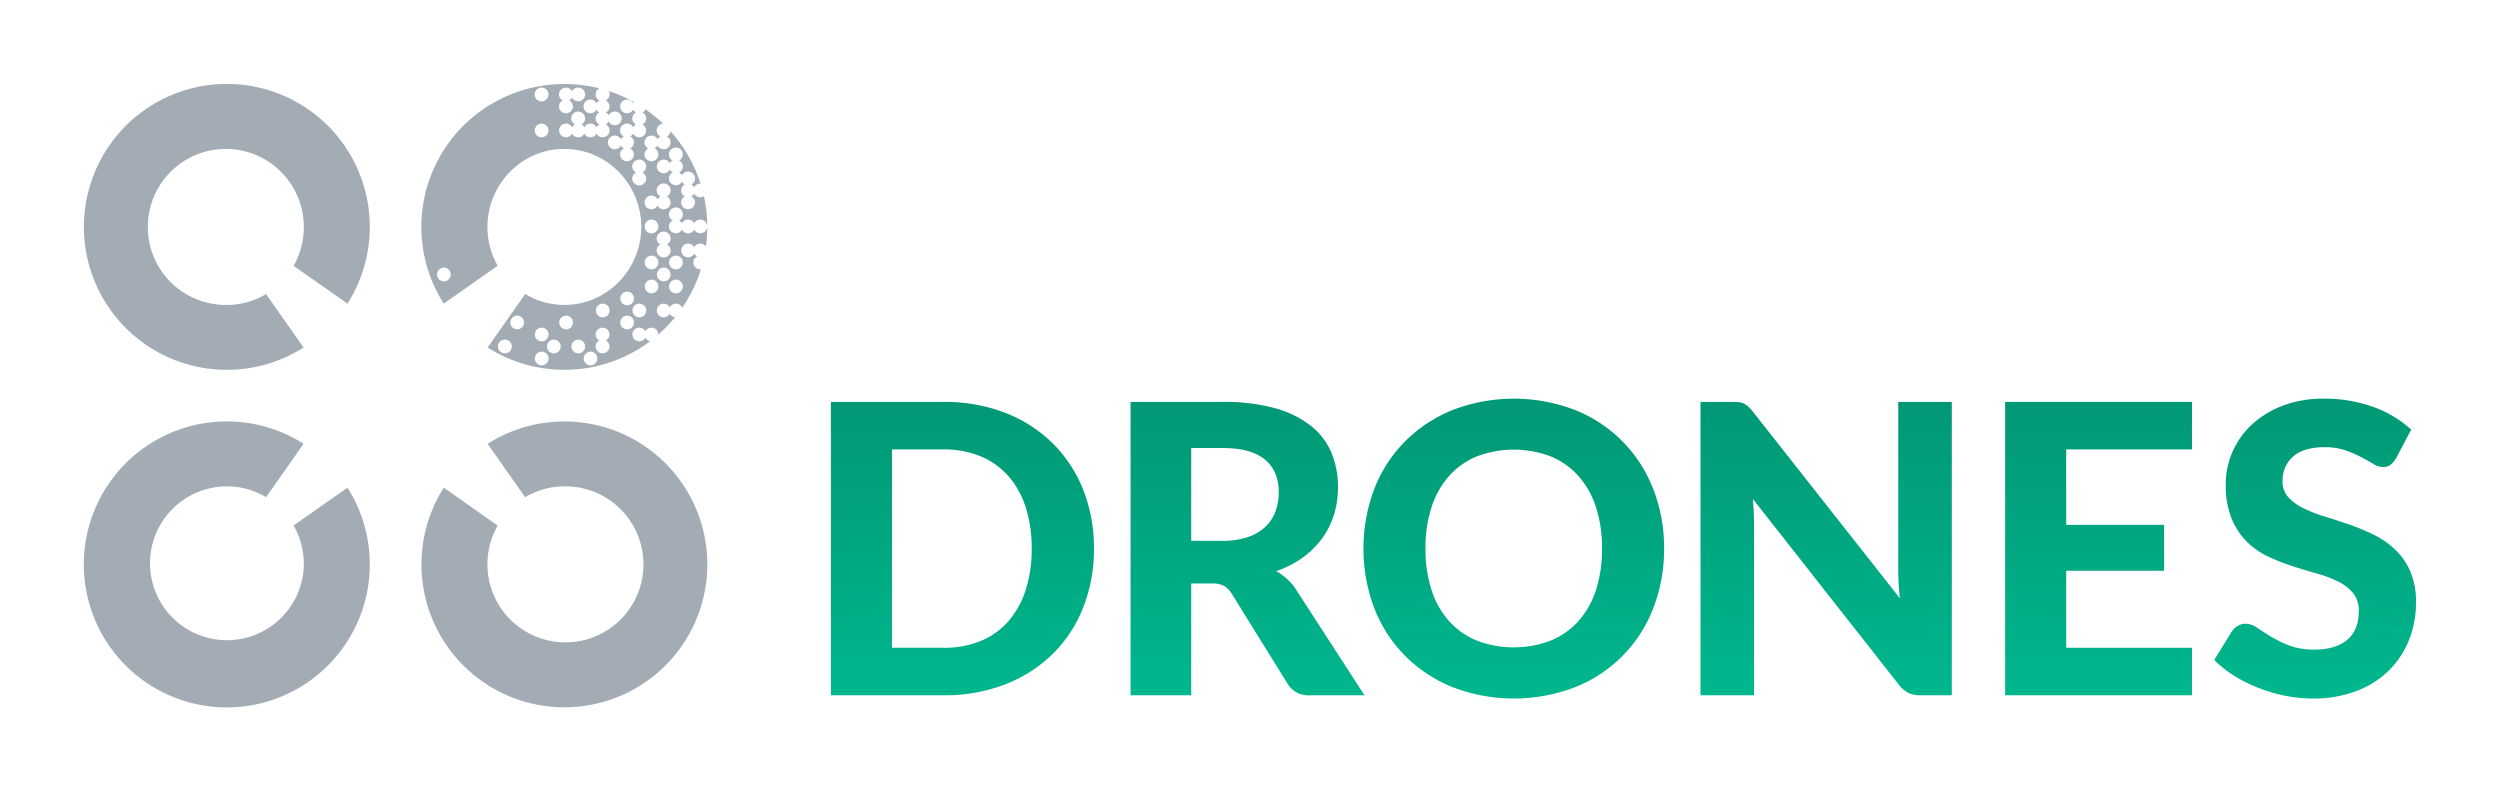 <svg xmlns="http://www.w3.org/2000/svg" xmlns:xlink="http://www.w3.org/1999/xlink" width="714.074" height="226.02" viewBox="0 0 714.074 226.02">
  <defs>
    <filter id="Path_755" x="213.232" y="19.504" width="103.699" height="105.013" filterUnits="userSpaceOnUse">
      <feOffset dx="1" dy="5" input="SourceAlpha"/>
      <feGaussianBlur stdDeviation="8" result="blur"/>
      <feFlood flood-opacity="0.22"/>
      <feComposite operator="in" in2="blur"/>
      <feComposite in="SourceGraphic"/>
    </filter>
    <filter id="Path_756" x="372.187" y="31.815" width="77.868" height="92.705" filterUnits="userSpaceOnUse">
      <feOffset dx="1" dy="5" input="SourceAlpha"/>
      <feGaussianBlur stdDeviation="8" result="blur-2"/>
      <feFlood flood-opacity="0.22"/>
      <feComposite operator="in" in2="blur-2"/>
      <feComposite in="SourceGraphic"/>
    </filter>
    <filter id="Path_757" x="457.635" y="32.27" width="108.523" height="92.247" filterUnits="userSpaceOnUse">
      <feOffset dx="1" dy="5" input="SourceAlpha"/>
      <feGaussianBlur stdDeviation="8" result="blur-3"/>
      <feFlood flood-opacity="0.22"/>
      <feComposite operator="in" in2="blur-3"/>
      <feComposite in="SourceGraphic"/>
    </filter>
    <filter id="Path_758" x="266.654" y="19.618" width="94.214" height="105.767" filterUnits="userSpaceOnUse">
      <feOffset dx="1" dy="5" input="SourceAlpha"/>
      <feGaussianBlur stdDeviation="8" result="blur-4"/>
      <feFlood flood-opacity="0.22"/>
      <feComposite operator="in" in2="blur-4"/>
      <feComposite in="SourceGraphic"/>
    </filter>
    <filter id="Path_759" x="403.197" y="32.516" width="91.772" height="92.724" filterUnits="userSpaceOnUse">
      <feOffset dx="1" dy="5" input="SourceAlpha"/>
      <feGaussianBlur stdDeviation="8" result="blur-5"/>
      <feFlood flood-opacity="0.22"/>
      <feComposite operator="in" in2="blur-5"/>
      <feComposite in="SourceGraphic"/>
    </filter>
    <filter id="Path_760" x="525.438" y="32.659" width="91.769" height="92.725" filterUnits="userSpaceOnUse">
      <feOffset dx="1" dy="5" input="SourceAlpha"/>
      <feGaussianBlur stdDeviation="8" result="blur-6"/>
      <feFlood flood-opacity="0.22"/>
      <feComposite operator="in" in2="blur-6"/>
      <feComposite in="SourceGraphic"/>
    </filter>
    <filter id="Path_761" x="321.084" y="32.516" width="91.538" height="93.053" filterUnits="userSpaceOnUse">
      <feOffset dx="1" dy="5" input="SourceAlpha"/>
      <feGaussianBlur stdDeviation="8" result="blur-7"/>
      <feFlood flood-opacity="0.22"/>
      <feComposite operator="in" in2="blur-7"/>
      <feComposite in="SourceGraphic"/>
    </filter>
    <filter id="Path_762" x="44.934" y="44.94" width="136.131" height="136.141" filterUnits="userSpaceOnUse">
      <feOffset dx="1" dy="5" input="SourceAlpha"/>
      <feGaussianBlur stdDeviation="6" result="blur-8"/>
      <feFlood flood-opacity="0.22"/>
      <feComposite operator="in" in2="blur-8"/>
      <feComposite in="SourceGraphic"/>
    </filter>
    <linearGradient id="linear-gradient" x1="0.5" x2="0.5" y2="1" gradientUnits="objectBoundingBox">
      <stop offset="0" stop-color="#019875"/>
      <stop offset="1" stop-color="#00b78d"/>
    </linearGradient>
    <filter id="Path_763" x="213.337" y="90.801" width="123.128" height="131.794" filterUnits="userSpaceOnUse">
      <feOffset dx="1" dy="5" input="SourceAlpha"/>
      <feGaussianBlur stdDeviation="8" result="blur-9"/>
      <feFlood flood-opacity="0.22"/>
      <feComposite operator="in" in2="blur-9"/>
      <feComposite in="SourceGraphic"/>
    </filter>
    <filter id="Path_764" x="298.919" y="90.799" width="114.816" height="131.794" filterUnits="userSpaceOnUse">
      <feOffset dx="1" dy="5" input="SourceAlpha"/>
      <feGaussianBlur stdDeviation="8" result="blur-10"/>
      <feFlood flood-opacity="0.22"/>
      <feComposite operator="in" in2="blur-10"/>
      <feComposite in="SourceGraphic"/>
    </filter>
    <filter id="Path_765" x="365.442" y="89.877" width="133.874" height="133.642" filterUnits="userSpaceOnUse">
      <feOffset dx="1" dy="5" input="SourceAlpha"/>
      <feGaussianBlur stdDeviation="8" result="blur-11"/>
      <feFlood flood-opacity="0.22"/>
      <feComposite operator="in" in2="blur-11"/>
      <feComposite in="SourceGraphic"/>
    </filter>
    <filter id="Path_766" x="461.709" y="90.799" width="119.781" height="131.794" filterUnits="userSpaceOnUse">
      <feOffset dx="1" dy="5" input="SourceAlpha"/>
      <feGaussianBlur stdDeviation="8" result="blur-12"/>
      <feFlood flood-opacity="0.22"/>
      <feComposite operator="in" in2="blur-12"/>
      <feComposite in="SourceGraphic"/>
    </filter>
    <filter id="Path_767" x="548.731" y="90.8" width="101.361" height="131.794" filterUnits="userSpaceOnUse">
      <feOffset dx="1" dy="5" input="SourceAlpha"/>
      <feGaussianBlur stdDeviation="8" result="blur-13"/>
      <feFlood flood-opacity="0.22"/>
      <feComposite operator="in" in2="blur-13"/>
      <feComposite in="SourceGraphic"/>
    </filter>
    <filter id="Path_768" x="608.442" y="89.877" width="105.632" height="133.642" filterUnits="userSpaceOnUse">
      <feOffset dx="1" dy="5" input="SourceAlpha"/>
      <feGaussianBlur stdDeviation="8" result="blur-14"/>
      <feFlood flood-opacity="0.22"/>
      <feComposite operator="in" in2="blur-14"/>
      <feComposite in="SourceGraphic"/>
    </filter>
    <filter id="Path_769" x="96.363" y="0" width="129.651" height="129.629" filterUnits="userSpaceOnUse">
      <feOffset dx="1" dy="5" input="SourceAlpha"/>
      <feGaussianBlur stdDeviation="8" result="blur-15"/>
      <feFlood flood-opacity="0.22"/>
      <feComposite operator="in" in2="blur-15"/>
      <feComposite in="SourceGraphic"/>
    </filter>
    <filter id="Path_770" x="0" y="0" width="129.627" height="129.637" filterUnits="userSpaceOnUse">
      <feOffset dx="1" dy="5" input="SourceAlpha"/>
      <feGaussianBlur stdDeviation="8" result="blur-16"/>
      <feFlood flood-opacity="0.22"/>
      <feComposite operator="in" in2="blur-16"/>
      <feComposite in="SourceGraphic"/>
    </filter>
    <filter id="Path_771" x="0" y="96.383" width="129.627" height="129.637" filterUnits="userSpaceOnUse">
      <feOffset dx="1" dy="5" input="SourceAlpha"/>
      <feGaussianBlur stdDeviation="8" result="blur-17"/>
      <feFlood flood-opacity="0.22"/>
      <feComposite operator="in" in2="blur-17"/>
      <feComposite in="SourceGraphic"/>
    </filter>
    <filter id="Path_772" x="96.376" y="96.383" width="129.627" height="129.637" filterUnits="userSpaceOnUse">
      <feOffset dx="1" dy="5" input="SourceAlpha"/>
      <feGaussianBlur stdDeviation="8" result="blur-18"/>
      <feFlood flood-opacity="0.22"/>
      <feComposite operator="in" in2="blur-18"/>
      <feComposite in="SourceGraphic"/>
    </filter>
  </defs>
  <g id="Group_553" data-name="Group 553" transform="translate(23 19)">
    <g transform="matrix(1, 0, 0, 1, -23, -19)" filter="url(#Path_755)">
      <path id="Path_755-2" data-name="Path 755" d="M160.594,14.89a5.157,5.157,0,0,0-2.774-2.808,5.062,5.062,0,0,0-6.536,2.668L128.095,68.036a.491.491,0,0,0,.251.648.517.517,0,0,0,.2.042h6.471a5.754,5.754,0,0,0,5.277-3.457l3.139-7.212h24.923l3.131,7.209a5.754,5.754,0,0,0,5.277,3.46h6.553a.436.436,0,0,0,.436-.435.425.425,0,0,0-.037-.177ZM147.806,48.575l8.1-18.615,8.086,18.615Z" transform="translate(108.18 26.79)" fill="#fff"/>
    </g>
    <g transform="matrix(1, 0, 0, 1, -23, -19)" filter="url(#Path_756)">
      <path id="Path_756-2" data-name="Path 756" d="M253.359,20.945a.9.9,0,0,0-.651-1.054,24.059,24.059,0,0,0-15.128.976,23.27,23.27,0,0,0-4.28,2.3,6.648,6.648,0,0,0-5.795-3.207h-3.414a.582.582,0,0,0-.581.579V63.215a.594.594,0,0,0,.594.591h3.4a6.464,6.464,0,0,0,6.684-6.238l0-.083V41.325a11.827,11.827,0,0,1,.976-4.756,12.269,12.269,0,0,1,4.553-5.337,12.548,12.548,0,0,1,3.234-1.505,12.817,12.817,0,0,1,7.229-.028,1.2,1.2,0,0,0,1.489-.814.955.955,0,0,0,.023-.093Z" transform="translate(171.68 31.71)" fill="#fff"/>
    </g>
    <g transform="matrix(1, 0, 0, 1, -23, -19)" filter="url(#Path_757)">
      <path id="Path_757-2" data-name="Path 757" d="M334.692,31.668a17.468,17.468,0,0,0-1.625-4.183,14.881,14.881,0,0,0-7.85-6.8,21.122,21.122,0,0,0-7.662-1.3,24.672,24.672,0,0,0-5.29.533,17.745,17.745,0,0,0-3.943,1.342,14.956,14.956,0,0,0-2.863,1.8c-.14.117-.271.23-.406.346a.589.589,0,0,1-.779,0,15.374,15.374,0,0,0-4.573-2.726,21.084,21.084,0,0,0-7.66-1.3,24.692,24.692,0,0,0-5.294.533,17.733,17.733,0,0,0-3.941,1.342l-.1.053a.592.592,0,0,1-.651-.065A6.162,6.162,0,0,0,278,19.769h-2.6a.578.578,0,0,0-.578.579v42.7a.579.579,0,0,0,.578.579h5.587a3.423,3.423,0,0,0,3.329-3.42v-2.9s0-20.487.02-20.986a12.935,12.935,0,0,1,.345-2.653,6.31,6.31,0,0,1,.628-1.627,4.14,4.14,0,0,1,.686-.891,4.933,4.933,0,0,1,1.867-1.1,12.588,12.588,0,0,1,4.161-.588,12.853,12.853,0,0,1,3.027.325,6.99,6.99,0,0,1,1.645.6,5.008,5.008,0,0,1,.934.633,4.9,4.9,0,0,1,1.082,1.38,8.637,8.637,0,0,1,.864,2.822c.072.5.112.977.13,1.412s.02,26.4.02,26.4a.582.582,0,0,0,.583.579h6.2a3.327,3.327,0,0,0,3.327-3.327s0-23.466.02-23.979a12.944,12.944,0,0,1,.341-2.653,6.319,6.319,0,0,1,.626-1.625,4.06,4.06,0,0,1,.686-.891,4.911,4.911,0,0,1,1.867-1.1,12.537,12.537,0,0,1,4.16-.589,12.96,12.96,0,0,1,3.027.325,6.87,6.87,0,0,1,1.649.6,4.681,4.681,0,0,1,2.018,2.012,8.618,8.618,0,0,1,.866,2.822c.07.5.11.976.13,1.412s.018,25.772.018,25.772a1.207,1.207,0,0,0,1.207,1.207h5.465a3.43,3.43,0,0,0,3.434-3.427V37.794c0-.356,0-.926-.028-1.625a22.81,22.81,0,0,0-.628-4.5" transform="translate(205.81 31.89)" fill="#fff"/>
    </g>
    <g transform="matrix(1, 0, 0, 1, -23, -19)" filter="url(#Path_758)">
      <path id="Path_758-2" data-name="Path 758" d="M206.349,12.324a.543.543,0,0,0-.543-.54h-3.457a6.5,6.5,0,0,0-6.684,6.291V28.747a23.514,23.514,0,0,0-5.528-2.468,24.121,24.121,0,0,0-15.933.751,22.923,22.923,0,0,0-10.151,8.041,21.344,21.344,0,0,0-2.116,20.91,22.408,22.408,0,0,0,8.336,9.755,23.452,23.452,0,0,0,6.068,2.806,24.121,24.121,0,0,0,15.932-.751,23.186,23.186,0,0,0,4.27-2.276,6.618,6.618,0,0,0,5.8,3.177h3.3a.692.692,0,0,0,.693-.693ZM184.717,59.568a12.122,12.122,0,1,1,12.134-12.121,12.122,12.122,0,0,1-12.134,12.121h0Z" transform="translate(129.52 26.84)" fill="#fff"/>
    </g>
    <g transform="matrix(1, 0, 0, 1, -23, -19)" filter="url(#Path_759)">
      <path id="Path_759-2" data-name="Path 759" d="M285.905,20.178a.651.651,0,0,0-.651-.651H282.12a6.272,6.272,0,0,0-5.888,4.035,21.591,21.591,0,0,0-20.758-2.018,22.022,22.022,0,0,0-9.611,8.079,22.437,22.437,0,0,0,5.888,30.8,21.581,21.581,0,0,0,24.871-.225,6.2,6.2,0,0,0,5.5,3.189h3.122a.649.649,0,0,0,.649-.649ZM263.84,54.15a12.122,12.122,0,1,1,12.138-12.121A12.122,12.122,0,0,1,263.84,54.15" transform="translate(184.06 31.99)" fill="#fff"/>
    </g>
    <g transform="matrix(1, 0, 0, 1, -23, -19)" filter="url(#Path_760)">
      <path id="Path_760-2" data-name="Path 760" d="M359.312,20.264a.651.651,0,0,0-.65-.651h-3.135a6.272,6.272,0,0,0-5.888,4.035,21.6,21.6,0,0,0-20.758-2.018,22.023,22.023,0,0,0-9.608,8.079,22.436,22.436,0,0,0,5.886,30.8,21.578,21.578,0,0,0,24.873-.225,6.2,6.2,0,0,0,5.5,3.189h3.122a.648.648,0,0,0,.65-.649ZM337.478,54.236a12.122,12.122,0,1,1,12.134-12.121,12.122,12.122,0,0,1-12.134,12.121" transform="translate(232.89 32.05)" fill="#fff"/>
    </g>
    <g transform="matrix(1, 0, 0, 1, -23, -19)" filter="url(#Path_761)">
      <path id="Path_761-2" data-name="Path 761" d="M214.606,64.58h0a21.028,21.028,0,0,1-6.5-1.024,21.378,21.378,0,0,1-5.717-2.857,22.406,22.406,0,0,1-7.868-9.911,23.339,23.339,0,0,1-.723-15.4,22.821,22.821,0,0,1,2.721-5.888,21.98,21.98,0,0,1,9.56-8.184,21.141,21.141,0,0,1,13.839-1.106,1.078,1.078,0,0,0-.453,1.454,1.1,1.1,0,0,0,.453.453,1.026,1.026,0,0,0-.431.455,1.059,1.059,0,0,0-.931-.589,1.08,1.08,0,0,0,0,2.16.707.707,0,0,1,1.375-.133,1.064,1.064,0,0,0,0,1.892,1.059,1.059,0,0,0-.445.456,1.032,1.032,0,0,0-1.862,0,1.072,1.072,0,0,0-.446-.456,1.063,1.063,0,1,0-1.435-.456,1.049,1.049,0,0,0,.46.456,1.066,1.066,0,0,0-.451.456,1.05,1.05,0,0,0-.927-.589,1.08,1.08,0,1,0,0,2.16,1.053,1.053,0,0,0,.941-.594,4.931,4.931,0,0,1,3.237.485.726.726,0,0,1,1.414.1,1.074,1.074,0,0,0,.485-2.027.708.708,0,0,1,1.377.138,1.08,1.08,0,1,0,0-2.16A.708.708,0,0,1,220.9,24a1.063,1.063,0,0,0,.46-1.43,1.052,1.052,0,0,0-.46-.461,1.076,1.076,0,0,0,.578-.959,1.092,1.092,0,0,0-.143-.525,21.3,21.3,0,0,1,3.86,1.747.993.993,0,0,0-.125.195,1.055,1.055,0,0,0-.932-.589,1.08,1.08,0,0,0,0,2.16,1.056,1.056,0,0,0,.932-.588,1.069,1.069,0,0,0,.446.455,1.063,1.063,0,0,0,0,1.892.708.708,0,0,1-1.379-.133,1.074,1.074,0,0,0-.485,2.027,1.074,1.074,0,0,0-.445.455,1.053,1.053,0,0,0-.931-.591,1.079,1.079,0,1,0,0,2.158,1.052,1.052,0,0,0,.931-.588,1.065,1.065,0,0,0,.445.455,1.064,1.064,0,1,0,1.435.458,1.08,1.08,0,0,0-.46-.458,1.063,1.063,0,0,0,.463-1.43,1.077,1.077,0,0,0-.463-.461.709.709,0,0,1,1.379.133,1.073,1.073,0,0,0,.485-2.027,1.06,1.06,0,0,0,.461-1.43,1.047,1.047,0,0,0-.461-.461,1.106,1.106,0,0,0,.478-.5,21.855,21.855,0,0,1,2.679,2.26,1.073,1.073,0,0,0-.4,2.023,1.062,1.062,0,0,0-.451.455,1.049,1.049,0,0,0-.929-.588,1.072,1.072,0,0,0-.485,2.025,1.061,1.061,0,1,0,.976,0,.708.708,0,0,1,1.377.133,1.073,1.073,0,0,0,.485-2.025,1.078,1.078,0,0,0,.566-.809,22.6,22.6,0,0,1,3.9,6.339c.253.621.483,1.262.681,1.907h-.043a.708.708,0,0,1-1.377.133,1.073,1.073,0,0,0-.485-2.027,1.05,1.05,0,0,0-.927.589,1.067,1.067,0,0,0-.448-.456,1.061,1.061,0,0,0,0-1.892,1.065,1.065,0,1,0-.972,0,.709.709,0,0,1-1.379-.133,1.079,1.079,0,1,0,0,2.158.709.709,0,0,1,1.379-.133,1.073,1.073,0,0,0,.48,2.027.706.706,0,0,1,1.375-.133,1.064,1.064,0,0,0,0,1.892,1.06,1.06,0,1,0,1.429.453,1.08,1.08,0,0,0-.453-.453.707.707,0,0,1,1.375.133,1.061,1.061,0,0,0,.56-.162,23.237,23.237,0,0,1,.476,4.741A1.073,1.073,0,0,0,235.3,40.9a1.054,1.054,0,0,0-.933.588,1.032,1.032,0,0,0-1.86,0,1.047,1.047,0,0,0-.445-.455,1.063,1.063,0,1,0-.976,0,1.073,1.073,0,0,0,.481,2.027,1.063,1.063,0,0,0,.933-.589,1.029,1.029,0,0,0,1.858,0,1.056,1.056,0,0,0,.929.589,1.076,1.076,0,0,0,1.059-1.054v.045a22.656,22.656,0,0,1-.2,3.079,1.039,1.039,0,0,0-1.787.143,1.053,1.053,0,0,0-.929-.588,1.079,1.079,0,1,0,0,2.158,1.053,1.053,0,0,0,.929-.588,1.065,1.065,0,0,0,.445.455,1.073,1.073,0,0,0,.485,2.027h.09a22.8,22.8,0,0,1-2.721,5.871l-.12.183a1.061,1.061,0,0,0-.974-.651,1.03,1.03,0,0,1-1.862,0,1.08,1.08,0,0,0,0,2.16.939.939,0,0,1,1.74-.01,22.389,22.389,0,0,1-2.538,2.718,1.072,1.072,0,0,0-1.062-1.079,1.028,1.028,0,0,1-1.858,0,1.08,1.08,0,0,0,0,2.16,1.055,1.055,0,0,0,.929-.589,1.067,1.067,0,0,0,.736.569,21.6,21.6,0,0,1-4.554,2.721,20.968,20.968,0,0,1-8.491,1.788m3.955-2.864a1.079,1.079,0,1,0,1.062,1.1V62.8a1.073,1.073,0,0,0-1.066-1.079h0Zm-7.44,0a1.079,1.079,0,1,0,1.062,1.1V62.8a1.073,1.073,0,0,0-1.066-1.079h0Zm9.3-3.785a1.074,1.074,0,0,0-.485,2.027,1.06,1.06,0,1,0,1.43.453,1.039,1.039,0,0,0-.455-.453,1.073,1.073,0,0,0-.485-2.027ZM216.7,59.823a1.08,1.08,0,1,0,1.062,1.1V60.9a1.073,1.073,0,0,0-1.066-1.081h0Zm-3.723,0a1.08,1.08,0,1,0,1.062,1.1V60.9a1.073,1.073,0,0,0-1.062-1.081m-7.447,0a1.032,1.032,0,0,0-.465.112,1.069,1.069,0,0,0-.536.621,1.092,1.092,0,0,0,.052.823,1.061,1.061,0,1,0,1.287-1.5,1.034,1.034,0,0,0-.348-.06Zm5.588-1.892a1.079,1.079,0,1,0,1.062,1.1V59.01a1.073,1.073,0,0,0-1.066-1.079h0Zm13.023-1.892a1.079,1.079,0,1,0,1.062,1.1v-.018a1.076,1.076,0,0,0-1.069-1.079h.007Zm-9.305,0a1.079,1.079,0,1,0,1.059,1.1v-.018a1.072,1.072,0,0,0-1.066-1.079Zm-7.443,0a1.079,1.079,0,1,0,1.062,1.1v-.018a1.075,1.075,0,0,0-1.069-1.079h.007Zm-5.583,0a1.079,1.079,0,1,0,1.066,1.1v-.017a1.073,1.073,0,0,0-1.069-1.079h0ZM226,54.146a1.08,1.08,0,1,0,1.066,1.1v-.017A1.075,1.075,0,0,0,226,54.146h0Zm-5.583,0a1.08,1.08,0,1,0,1.064,1.1v-.017a1.073,1.073,0,0,0-1.066-1.079h0Zm-14.883,0a1.08,1.08,0,1,0,1.062,1.1v-.017a1.074,1.074,0,0,0-1.067-1.079h0Zm18.607-1.892a1.079,1.079,0,1,0,1.062,1.1v-.02a1.076,1.076,0,0,0-1.072-1.076ZM214.606,29.76a11.26,11.26,0,0,0-3.455.543,11.393,11.393,0,0,0-3.044,1.525,11.974,11.974,0,0,0-2.506,2.365,12.45,12.45,0,0,0-1.772,3.039,12.854,12.854,0,0,0,1.094,11.738,12.072,12.072,0,0,0,2.275,2.6,11.553,11.553,0,0,0,2.886,1.82,11.25,11.25,0,0,0,7.968.406,11.364,11.364,0,0,0,3.047-1.525,12.041,12.041,0,0,0,2.5-2.363,12.432,12.432,0,0,0,1.77-3.041,12.848,12.848,0,0,0-1.1-11.735,12.156,12.156,0,0,0-2.276-2.6,11.519,11.519,0,0,0-2.884-1.822,11.191,11.191,0,0,0-4.5-.952m16.972,20.6a1.08,1.08,0,1,0,1.062,1.1v-.015a1.07,1.07,0,0,0-1.062-1.081m-3.718,0a1.08,1.08,0,1,0,1.059,1.1v-.018a1.075,1.075,0,0,0-1.059-1.081m-26.054,0a1.08,1.08,0,1,0,1.064,1.1v-.015a1.073,1.073,0,0,0-1.066-1.081Zm27.912-1.895a1.079,1.079,0,1,0,1.064,1.1v-.017a1.072,1.072,0,0,0-1.064-1.079m-33.49,0a1.079,1.079,0,1,0,1.062,1.1v-.017a1.072,1.072,0,0,0-1.066-1.079Zm35.35-1.887a1.08,1.08,0,1,0,1.062,1.1V47.66a1.07,1.07,0,0,0-1.059-1.081h0m-3.718,0a1.08,1.08,0,1,0,1.059,1.1V47.66a1.075,1.075,0,0,0-1.059-1.081m1.858-3.785a1.073,1.073,0,0,0-.485,2.027,1.064,1.064,0,1,0,1.432.456,1.05,1.05,0,0,0-.456-.456,1.073,1.073,0,0,0-.485-2.027ZM227.859,40.9a1.079,1.079,0,1,0,1.059,1.1v-.02a1.074,1.074,0,0,0-1.059-1.079m.929-2.215h0a1.053,1.053,0,0,0,.929.586,1.073,1.073,0,0,0,.485-2.027,1.063,1.063,0,1,0-.976,0,.708.708,0,0,1-1.379-.133,1.08,1.08,0,0,0,0,2.16,1.054,1.054,0,0,0,.931-.586Zm-2.8-7.244a1.072,1.072,0,0,0-.481,2.025,1.061,1.061,0,1,0,.976,0,1.072,1.072,0,0,0-.486-2.025Zm-14.875-5.678a1.08,1.08,0,1,0,1.061,1.1l0-.015a1.073,1.073,0,0,0-1.062-1.081m3.722-5.677a1.072,1.072,0,0,0-.485,2.038,1.061,1.061,0,1,0,.976,0,.707.707,0,0,1,1.375.133,1.079,1.079,0,1,0,0-2.158,1.03,1.03,0,0,1-1.867-.013m-3.722,0a1.079,1.079,0,1,0,1.062,1.1v-.032a1.073,1.073,0,0,0-1.062-1.064" transform="translate(151.26 31.99)" fill="#fff"/>
    </g>
    <g transform="matrix(1, 0, 0, 1, -23, -19)" filter="url(#Path_762)">
      <path id="Path_762-2" data-name="Path 762" d="M123.039,120.377l-12.584-17.906L99.731,87.212,98.05,84.819a19.762,19.762,0,0,1,0-22.728L99.731,59.7l10.732-15.27,12.575-17.894-.017-.015a1.872,1.872,0,0,0-2.644-2.644l-.01-.012L102.6,36.347,87.2,47.174l-2.388,1.679a19.762,19.762,0,0,1-22.728,0l-2.391-1.68L44.307,36.36l-17.783-12.5-.01.012a1.861,1.861,0,0,0-1.254-.49,1.881,1.881,0,0,0-1.88,1.88,1.861,1.861,0,0,0,.49,1.254l-.015.015L36.439,44.441,47.163,59.7l1.68,2.39a19.762,19.762,0,0,1,0,22.728l-1.68,2.391L36.439,102.47,23.856,120.377l.015.015a1.861,1.861,0,0,0-.49,1.254,1.881,1.881,0,0,0,1.88,1.88,1.861,1.861,0,0,0,1.254-.49l.01.01,17.783-12.5L59.69,99.739l2.393-1.68a19.762,19.762,0,0,1,22.728,0L87.2,99.74l15.385,10.812,17.779,12.494.01-.01a1.861,1.861,0,0,0,1.254.49,1.881,1.881,0,0,0,1.88-1.88,1.861,1.861,0,0,0-.49-1.254ZM73.446,73.455Z" transform="translate(38.55 34.56)" fill="#fff"/>
    </g>
    <g transform="matrix(1, 0, 0, 1, -23, -19)" filter="url(#Path_763)">
      <path id="Path_763-2" data-name="Path 763" d="M203.244,96.4a45.03,45.03,0,0,1-3.086,16.89,38.4,38.4,0,0,1-8.722,13.253A39.882,39.882,0,0,1,177.9,135.2a47.481,47.481,0,0,1-17.554,3.119H128.116V54.529h32.225A47.549,47.549,0,0,1,177.9,57.646a39.672,39.672,0,0,1,13.541,8.691,38.823,38.823,0,0,1,8.722,13.255A44.662,44.662,0,0,1,203.244,96.4m-17.784,0a37.754,37.754,0,0,0-1.732-11.841,24.984,24.984,0,0,0-4.967-8.89,21.679,21.679,0,0,0-7.881-5.6A26.9,26.9,0,0,0,160.341,68.1H145.555v56.651h14.785a27.209,27.209,0,0,0,10.539-1.935,21.232,21.232,0,0,0,7.881-5.6,25.3,25.3,0,0,0,4.967-8.924A37.928,37.928,0,0,0,185.46,96.4" transform="translate(108.22 55.27)" fill="url(#linear-gradient)"/>
    </g>
    <g transform="matrix(1, 0, 0, 1, -23, -19)" filter="url(#Path_764)">
      <path id="Path_764-2" data-name="Path 764" d="M246.327,138.322H230.676a6.8,6.8,0,0,1-6.351-3.349l-15.937-25.7a6.826,6.826,0,0,0-2.165-2.195,7.089,7.089,0,0,0-3.5-.691h-5.89v31.933H179.511V54.528h26.333a54.149,54.149,0,0,1,15.015,1.82A28.93,28.93,0,0,1,231.082,61.4a19.428,19.428,0,0,1,5.833,7.713,25.561,25.561,0,0,1,1.847,9.843,25.929,25.929,0,0,1-1.184,7.885,23.284,23.284,0,0,1-3.435,6.786,24.827,24.827,0,0,1-5.545,5.427,28.656,28.656,0,0,1-7.505,3.813,16.859,16.859,0,0,1,3.117,2.223,15.238,15.238,0,0,1,2.6,3.089ZM205.729,94.2A22.064,22.064,0,0,0,213,93.134a13.668,13.668,0,0,0,5.026-2.942,11.446,11.446,0,0,0,2.887-4.421,16.089,16.089,0,0,0,.924-5.543q0-5.945-3.956-9.237T205.844,67.7h-9.009V94.2Z" transform="translate(142.41 55.27)" fill="url(#linear-gradient)"/>
    </g>
    <g transform="matrix(1, 0, 0, 1, -23, -19)" filter="url(#Path_765)">
      <path id="Path_765-2" data-name="Path 765" d="M305.334,96.768a46.191,46.191,0,0,1-3.089,17.035,39.371,39.371,0,0,1-22.264,22.548,48.817,48.817,0,0,1-35.109,0,40.524,40.524,0,0,1-13.571-8.979,39.662,39.662,0,0,1-8.751-13.57,48.414,48.414,0,0,1,0-34.041A39.724,39.724,0,0,1,231.3,66.218a40.579,40.579,0,0,1,13.571-8.98,48.841,48.841,0,0,1,35.109,0,39.532,39.532,0,0,1,22.264,22.58,45.8,45.8,0,0,1,3.089,16.95m-17.731,0a37.406,37.406,0,0,0-1.73-11.809,25.033,25.033,0,0,0-5-8.894,21.505,21.505,0,0,0-7.913-5.6,29.77,29.77,0,0,0-21.106,0,21.459,21.459,0,0,0-7.941,5.6,25.058,25.058,0,0,0-5,8.894,37.5,37.5,0,0,0-1.73,11.809,37.712,37.712,0,0,0,1.73,11.866,24.8,24.8,0,0,0,5,8.865,21.642,21.642,0,0,0,7.941,5.573,29.77,29.77,0,0,0,21.106,0,21.69,21.69,0,0,0,7.913-5.573,24.775,24.775,0,0,0,5-8.865,37.616,37.616,0,0,0,1.73-11.866" transform="translate(168.98 54.9)" fill="url(#linear-gradient)"/>
    </g>
    <g transform="matrix(1, 0, 0, 1, -23, -19)" filter="url(#Path_766)">
      <path id="Path_766-2" data-name="Path 766" d="M349.053,54.528v83.794H340.1a7.875,7.875,0,0,1-3.407-.664,8.2,8.2,0,0,1-2.714-2.283L292.23,82.248q.172,2.026.258,3.985t.088,3.64v48.449h-15.3V54.528H286.4a16.767,16.767,0,0,1,1.877.088,4.127,4.127,0,0,1,1.414.4,5.326,5.326,0,0,1,1.212.838,11.673,11.673,0,0,1,1.271,1.384L334.211,110.6c-.152-1.464-.27-2.881-.346-4.246s-.113-2.668-.113-3.9V54.528Z" transform="translate(207.44 55.27)" fill="url(#linear-gradient)"/>
    </g>
    <g transform="matrix(1, 0, 0, 1, -23, -19)" filter="url(#Path_767)">
      <path id="Path_767-2" data-name="Path 767" d="M346.973,68.1V89.641h27.948v13.108H346.973v22h35.92v13.571H329.531V54.528h53.361V68.1Z" transform="translate(242.2 55.27)" fill="url(#linear-gradient)"/>
    </g>
    <g transform="matrix(1, 0, 0, 1, -23, -19)" filter="url(#Path_768)">
      <path id="Path_768-2" data-name="Path 768" d="M417.364,70.952a6.649,6.649,0,0,1-1.645,1.937,3.616,3.616,0,0,1-2.165.606,5.349,5.349,0,0,1-2.744-.894q-1.471-.9-3.435-1.938a34.015,34.015,0,0,0-4.506-1.933,17.923,17.923,0,0,0-5.948-.9q-6,0-9.007,2.688a8.958,8.958,0,0,0-3,7.017,6.587,6.587,0,0,0,1.644,4.588,14.364,14.364,0,0,0,4.331,3.151,40.282,40.282,0,0,0,6.095,2.366q3.4,1.037,6.989,2.283a60.735,60.735,0,0,1,6.985,2.914,24.566,24.566,0,0,1,6.093,4.218,19.257,19.257,0,0,1,4.331,6.208,21.736,21.736,0,0,1,1.645,8.919A28.636,28.636,0,0,1,421.03,122.9a25.42,25.42,0,0,1-5.747,8.719,26.568,26.568,0,0,1-9.268,5.861,34.411,34.411,0,0,1-12.5,2.138,39.416,39.416,0,0,1-7.941-.811,45.434,45.434,0,0,1-7.62-2.251,42.065,42.065,0,0,1-6.9-3.464,30.244,30.244,0,0,1-5.658-4.506l5.081-8.2a5.2,5.2,0,0,1,1.677-1.53,4.3,4.3,0,0,1,2.195-.606,5.99,5.99,0,0,1,3.292,1.156q1.728,1.154,3.981,2.541a32.129,32.129,0,0,0,5.227,2.539,19.658,19.658,0,0,0,7.132,1.156q6.062,0,9.387-2.771t3.317-8.259a7.726,7.726,0,0,0-1.644-5.137,13.226,13.226,0,0,0-4.3-3.294,34.026,34.026,0,0,0-6.063-2.28q-3.41-.952-6.989-2.108a57.769,57.769,0,0,1-6.989-2.773,21.54,21.54,0,0,1-6.061-4.275,20.193,20.193,0,0,1-4.3-6.582,25.285,25.285,0,0,1-1.645-9.76,23.191,23.191,0,0,1,7.275-16.862,27.1,27.1,0,0,1,8.809-5.487,32.239,32.239,0,0,1,11.981-2.08,40.769,40.769,0,0,1,14.006,2.34,31.449,31.449,0,0,1,10.885,6.5Z" transform="translate(266.05 54.9)" fill="url(#linear-gradient)"/>
    </g>
    <g transform="matrix(1, 0, 0, 1, -23, -19)" filter="url(#Path_769)">
      <path id="Path_769-2" data-name="Path 769" d="M138.462,42.407a1.979,1.979,0,0,1-2.673-.833,1.938,1.938,0,0,1-.849.849,1.96,1.96,0,0,1-2.639-.849,1.979,1.979,0,0,1-3.733-.891,1.943,1.943,0,0,1,1.087-1.713,1.936,1.936,0,0,1-1.087-1.713,1.99,1.99,0,0,1,3.98,0,1.936,1.936,0,0,1-1.087,1.713,1.961,1.961,0,0,1,.838.824,1.961,1.961,0,0,1,3.489,0,1.979,1.979,0,0,1,3.733.859,40.943,40.943,0,0,0-.943-8.591,1.979,1.979,0,0,1-2.791-.771,1.96,1.96,0,0,1-.846.819,1.939,1.939,0,0,1,1.089,1.713,1.991,1.991,0,0,1-3.98,0,1.943,1.943,0,0,1,1.089-1.713,1.9,1.9,0,0,1,0-3.429,1.948,1.948,0,0,1-.838-.823,1.979,1.979,0,0,1-3.733-.891,1.94,1.94,0,0,1,1.087-1.715,1.951,1.951,0,0,1-.838-.816,1.956,1.956,0,1,1,0-1.782,1.957,1.957,0,0,1,.838-.823,1.938,1.938,0,0,1-1.087-1.713,1.99,1.99,0,0,1,3.98,0,1.941,1.941,0,0,1-1.087,1.713,1.9,1.9,0,0,1,0,3.429,1.952,1.952,0,0,1,.838.824,1.978,1.978,0,0,1,3.735.889,1.941,1.941,0,0,1-1.089,1.713,1.952,1.952,0,0,1,.836.826,1.984,1.984,0,0,1,1.745-1.067h.08c-.37-1.166-.8-2.326-1.272-3.454a40.788,40.788,0,0,0-7.3-11.49,1.967,1.967,0,0,1-1.067,1.469,1.95,1.95,0,0,1,1.087,1.715,1.979,1.979,0,0,1-3.735.891,1.961,1.961,0,0,1-.839.823,1.945,1.945,0,0,1,1.089,1.715,1.991,1.991,0,0,1-3.981,0,1.948,1.948,0,0,1,1.089-1.715,1.938,1.938,0,0,1-1.089-1.713,1.981,1.981,0,0,1,3.737-.891,1.965,1.965,0,0,1,.839-.824,1.932,1.932,0,0,1-1.087-1.713,1.976,1.976,0,0,1,1.833-1.95,41.1,41.1,0,0,0-5.027-4.086,2.041,2.041,0,0,1-.9.9,1.894,1.894,0,0,1,0,3.425,1.94,1.94,0,0,1,1.089,1.713,1.979,1.979,0,0,1-3.735.891,1.955,1.955,0,0,1-.838.818,1.9,1.9,0,0,1,0,3.429,1.942,1.942,0,0,1,1.089,1.715,1.991,1.991,0,0,1-3.981,0A1.945,1.945,0,0,1,115.7,18.4a1.958,1.958,0,0,1-.838-.823,1.956,1.956,0,1,1,0-1.782,1.971,1.971,0,0,1,.838-.824,1.941,1.941,0,0,1-1.089-1.713,1.98,1.98,0,0,1,3.737-.891,1.958,1.958,0,0,1,.838-.823,1.9,1.9,0,0,1,0-3.427,1.967,1.967,0,0,1-.838-.823,1.955,1.955,0,1,1,0-1.782,1.935,1.935,0,0,1,.236-.355A40.671,40.671,0,0,0,111.351,2a1.915,1.915,0,0,1,.271.979,1.937,1.937,0,0,1-1.087,1.715,1.905,1.905,0,0,1,0,3.43,1.942,1.942,0,0,1,.838.816,1.957,1.957,0,1,1,0,1.78,1.951,1.951,0,0,1-.838.816,1.937,1.937,0,0,1,1.087,1.715,1.976,1.976,0,0,1-3.73.891,1.962,1.962,0,0,1-3.49,0,1.961,1.961,0,0,1-3.49,0,1.956,1.956,0,1,1,0-1.782,1.974,1.974,0,0,1,.839-.824,1.939,1.939,0,0,1-1.087-1.713,1.991,1.991,0,0,1,3.981,0,1.938,1.938,0,0,1-1.089,1.713,1.969,1.969,0,0,1,.841.824,1.959,1.959,0,0,1,3.487,0,1.975,1.975,0,0,1,.839-.824,1.894,1.894,0,0,1,0-3.425,1.971,1.971,0,0,1-.839-.823,1.954,1.954,0,1,1,0-1.782,1.95,1.95,0,0,1,.839-.818,1.936,1.936,0,0,1-1.089-1.715,1.946,1.946,0,0,1,1.079-1.737A40.875,40.875,0,0,0,98.718,0h-.025A40.8,40.8,0,0,0,64.26,62.728L79.663,51.9a22.445,22.445,0,0,1,6.862-29.617,21.7,21.7,0,0,1,20.652-2.027,21.824,21.824,0,0,1,5.405,3.3,22.443,22.443,0,0,1-1.693,35.788,21.656,21.656,0,0,1-20.652,2.028,22.061,22.061,0,0,1-2.714-1.392L76.791,75.253A40.612,40.612,0,0,0,98.7,81.629h.027a40.676,40.676,0,0,0,24.488-8.169,1.994,1.994,0,0,1-1.377-1.031,1.956,1.956,0,0,1-3.484,0,1.956,1.956,0,0,1,3.484-1.782,1.98,1.98,0,0,1,3.728.894v.01a41.179,41.179,0,0,0,4.762-4.922,1.991,1.991,0,0,1-1.517-1.051,1.955,1.955,0,1,1,0-1.783,1.984,1.984,0,0,1,3.565.1c.077-.112.152-.223.225-.333a40.424,40.424,0,0,0,5.094-10.641h-.161a1.975,1.975,0,0,1-1.993-1.957,1.941,1.941,0,0,1,1.089-1.713,1.967,1.967,0,0,1-.838-.823,1.955,1.955,0,1,1,0-1.782,1.978,1.978,0,0,1,1.743-1.066,2,2,0,0,1,1.61.811,40.879,40.879,0,0,0,.378-5.578v-.08a1.974,1.974,0,0,1-1.057,1.672M64.343,56.353a1.955,1.955,0,0,1-.072-3.91h0a1.955,1.955,0,0,1,.07,3.91m27.9-41.137a1.956,1.956,0,1,1,1.92-1.957,1.956,1.956,0,0,1-1.92,1.957M92.18,4.964a1.972,1.972,0,1,1,1.99-1.99,1.99,1.99,0,0,1-1.99,1.99m4.986-1.988a1.982,1.982,0,0,1,3.74-.889,1.979,1.979,0,0,1,3.733.888,1.979,1.979,0,0,1-3.733.893,1.98,1.98,0,0,1-.839.823A1.938,1.938,0,0,1,101.147,6.4a1.991,1.991,0,0,1-3.981,0,1.943,1.943,0,0,1,1.089-1.713,1.948,1.948,0,0,1-1.089-1.715M85.21,66.155h0M83.6,75.6a1.985,1.985,0,0,1-1.885,1.324,2,2,0,0,1-.641-.1,1.963,1.963,0,0,1-1.142-.991,1.9,1.9,0,0,1-.1-1.5,2,2,0,0,1,1.877-1.325,2.039,2.039,0,0,1,.648.107,1.967,1.967,0,0,1,1.142.989,1.9,1.9,0,0,1,.1,1.5m1.679-5.537A1.956,1.956,0,1,1,87.2,68.111a1.957,1.957,0,0,1-1.923,1.955m24.348-7.34h0M99.162,66.155h0m-6.974,3.429h0m0,0a1.956,1.956,0,1,1-1.92,1.992,1.974,1.974,0,0,1,1.92-1.992m-.012,6.856h0m.072,3.913a1.957,1.957,0,0,1-.072-3.913,1.957,1.957,0,1,1,.072,3.913m3.48-3.43a1.956,1.956,0,1,1,1.928-1.958,1.956,1.956,0,0,1-1.928,1.958m3.505-6.856a1.956,1.956,0,0,1-.07-3.912,1.979,1.979,0,0,1,1.995,1.957,1.957,1.957,0,0,1-1.925,1.955m3.474,6.856a1.956,1.956,0,1,1,1.927-1.958,1.955,1.955,0,0,1-1.927,1.958m3.492,3.43a1.957,1.957,0,0,1-.067-3.913,1.98,1.98,0,0,1,1.99,1.957,1.957,1.957,0,0,1-1.923,1.957m5.412-5.387a1.991,1.991,0,0,1-3.981,0,1.941,1.941,0,0,1,1.091-1.713,1.939,1.939,0,0,1-1.091-1.713,1.991,1.991,0,0,1,3.981,0,1.939,1.939,0,0,1-1.091,1.713,1.944,1.944,0,0,1,1.091,1.713M109.7,66.637a1.956,1.956,0,1,1,1.922-1.957,1.955,1.955,0,0,1-1.922,1.957m19.353-22.523a1.936,1.936,0,0,1-1.087,1.713,1.94,1.94,0,0,1,1.087,1.715,1.989,1.989,0,0,1-3.978,0,1.934,1.934,0,0,1,1.087-1.715,1.93,1.93,0,0,1-1.087-1.713,1.974,1.974,0,0,1,1.99-1.957h0a1.975,1.975,0,0,1,1.988,1.957m-5.478,4.9,0,0a1.976,1.976,0,0,1,1.987,1.957,1.955,1.955,0,1,1-1.988-1.955m-1.922-8.294a1.954,1.954,0,0,1,1.922-1.99h0a1.975,1.975,0,0,1,1.988,1.948,1.956,1.956,0,0,1-3.912.042m1.039-8.637a1.953,1.953,0,0,1,2.629.848,1.955,1.955,0,0,1,.839-.816,1.937,1.937,0,0,1-1.087-1.715,1.99,1.99,0,0,1,3.98,0,1.95,1.95,0,0,1-1.087,1.715,1.942,1.942,0,0,1,1.087,1.713,1.981,1.981,0,0,1-3.735.891l0-.005a1.955,1.955,0,1,1-2.629-2.631m-2.6-3.122a1.991,1.991,0,0,1-1.992-1.988,1.94,1.94,0,0,1,1.089-1.715,1.944,1.944,0,0,1-1.089-1.713,1.974,1.974,0,0,1,1.988-1.955h0a1.973,1.973,0,0,1,1.99,1.955,1.937,1.937,0,0,1-1.087,1.713,1.937,1.937,0,0,1,1.087,1.715,1.988,1.988,0,0,1-1.988,1.988m0,33.765h0M116.608,59.3h0m0,0a1.955,1.955,0,1,1-1.92,1.988,1.955,1.955,0,0,1,1.92-1.988m-.007,6.856h0m.073,3.912a1.956,1.956,0,0,1-.068-3.912,1.975,1.975,0,0,1,1.99,1.957,1.954,1.954,0,0,1-1.922,1.955m3.49-3.429a1.956,1.956,0,0,1-.072-3.912,1.978,1.978,0,0,1,1.995,1.955,1.956,1.956,0,0,1-1.923,1.957m3.472-6.854a1.958,1.958,0,0,1-.063-3.915,1.976,1.976,0,0,1,1.988,1.953,1.955,1.955,0,0,1-1.925,1.962m3.494-3.43a1.955,1.955,0,0,1-.068-3.91h0a1.955,1.955,0,0,1,.068,3.91m3.487,3.43a1.958,1.958,0,1,1-.068-3.915,1.98,1.98,0,0,1,1.993,1.953,1.96,1.96,0,0,1-1.925,1.962m1.923-8.814a1.958,1.958,0,1,1-1.993-1.955l0,0a1.977,1.977,0,0,1,1.992,1.957" transform="translate(61.49 19)" fill="#a3acb4"/>
    </g>
    <g transform="matrix(1, 0, 0, 1, -23, -19)" filter="url(#Path_770)">
      <path id="Path_770-2" data-name="Path 770" d="M40.814,63.1A22.281,22.281,0,1,1,62.781,40.819a22.4,22.4,0,0,1-2.921,11.1L75.245,62.726A40.832,40.832,0,1,0,62.716,75.255L51.992,59.995a21.626,21.626,0,0,1-11.178,3.1" transform="translate(23 19)" fill="#a3acb4"/>
    </g>
    <g transform="matrix(1, 0, 0, 1, -23, -19)" filter="url(#Path_771)">
      <path id="Path_771-2" data-name="Path 771" d="M62.781,98.7A21.969,21.969,0,1,1,40.814,76.421a21.626,21.626,0,0,1,11.178,3.1l10.724-15.26A40.842,40.842,0,1,0,75.243,76.793L59.86,87.6a22.4,22.4,0,0,1,2.921,11.1" transform="translate(23 57.5)" fill="#a3acb4"/>
    </g>
    <g transform="matrix(1, 0, 0, 1, -23, -19)" filter="url(#Path_772)">
      <path id="Path_772-2" data-name="Path 772" d="M98.691,76.421A22.281,22.281,0,1,1,76.724,98.7a22.4,22.4,0,0,1,2.921-11.093L64.26,76.794A40.825,40.825,0,1,0,76.785,64.265l10.724,15.26a21.623,21.623,0,0,1,11.182-3.1" transform="translate(61.5 57.5)" fill="#a3acb4"/>
    </g>
  </g>
</svg>

